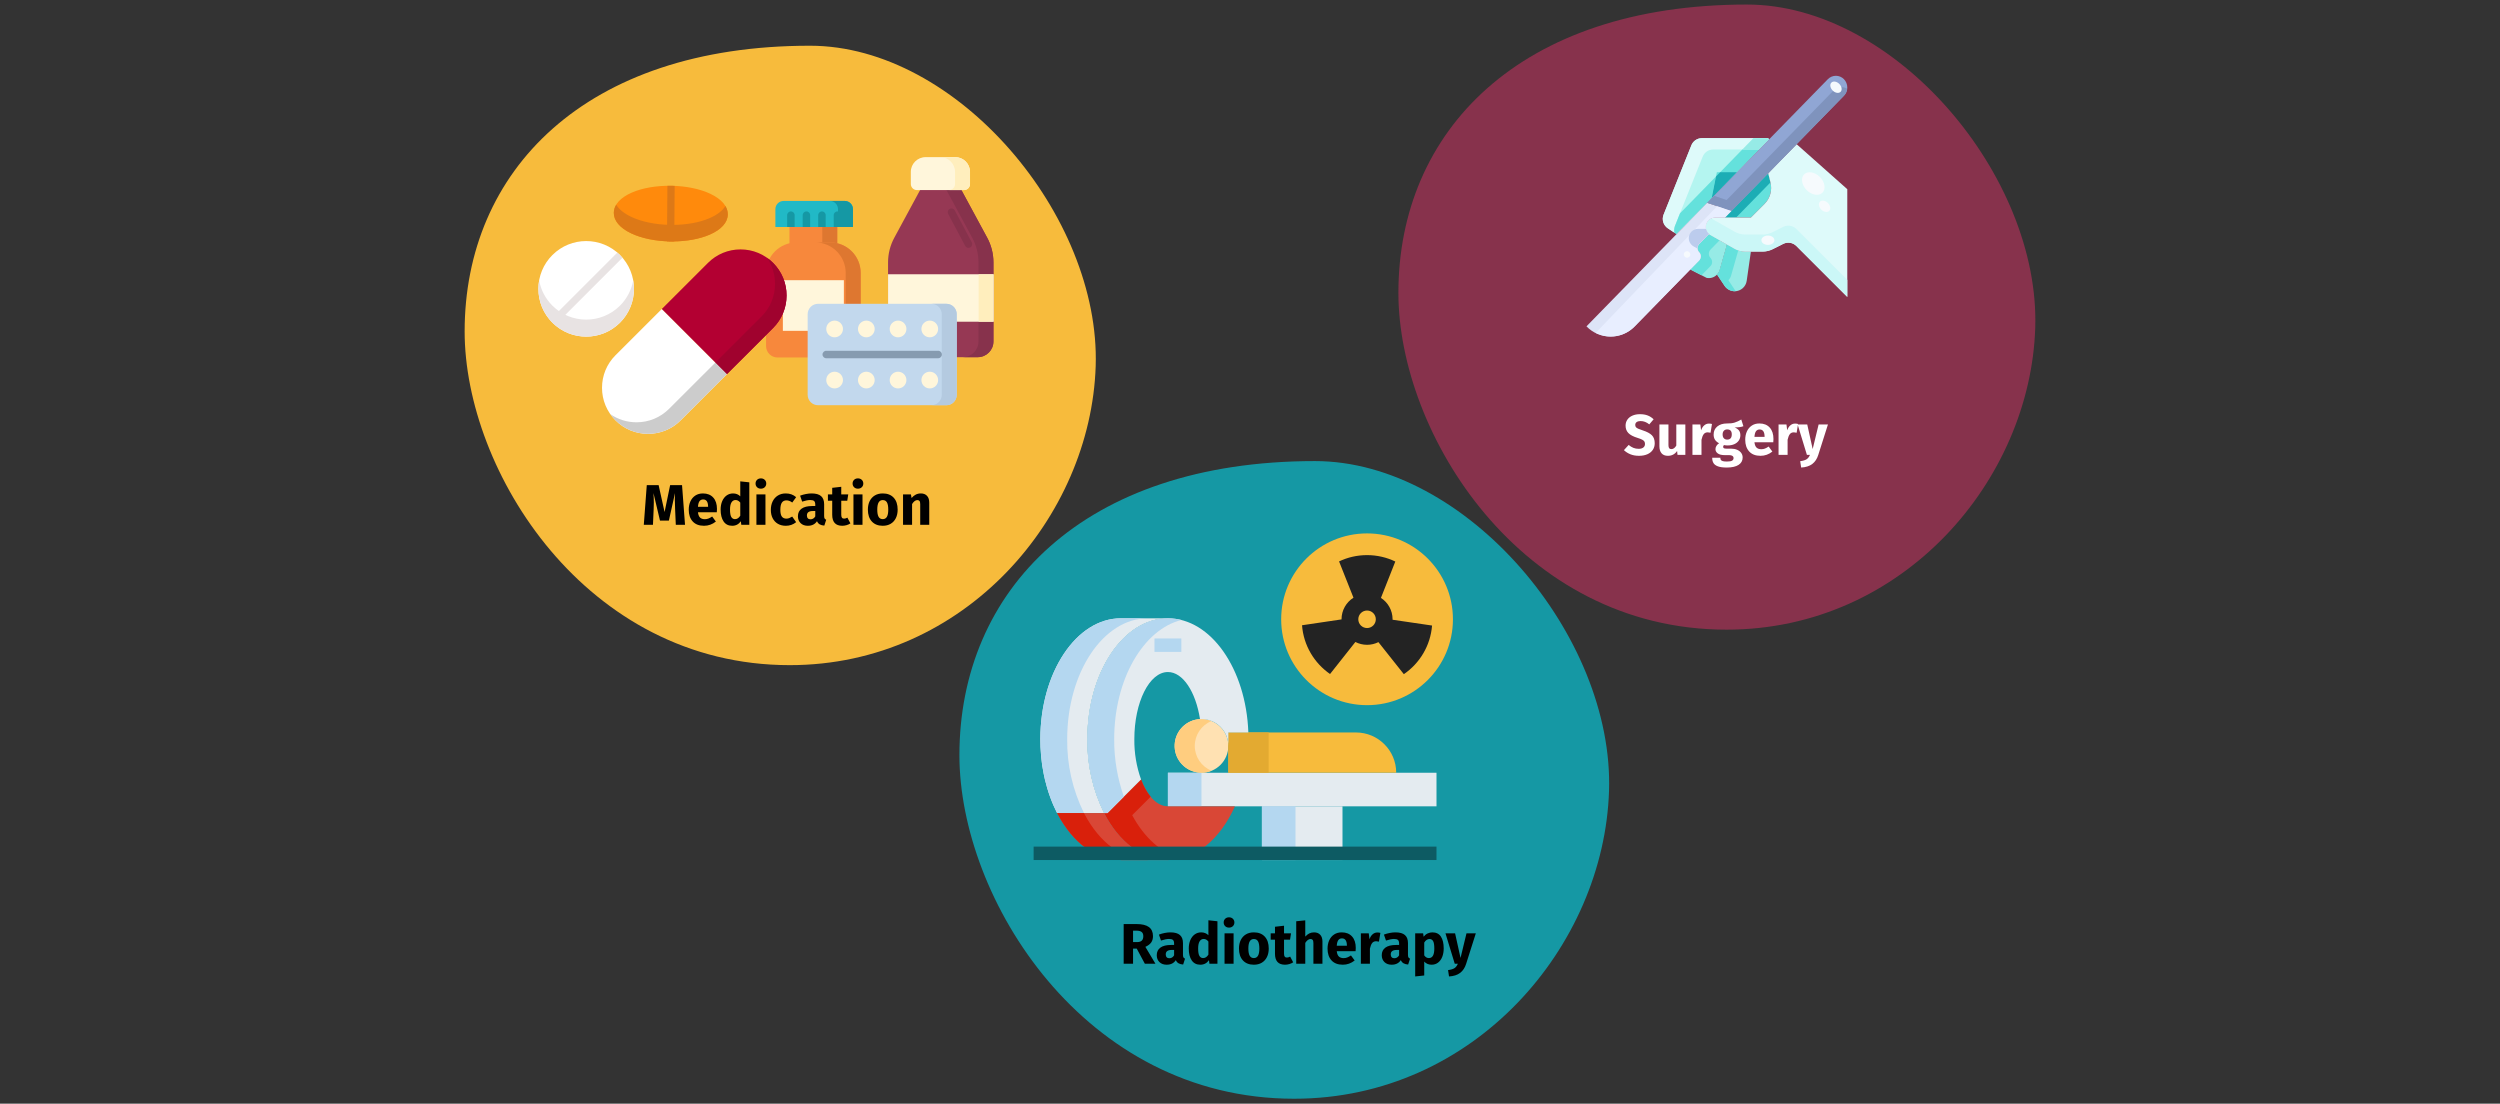 <?xml version="1.0" encoding="UTF-8"?>
<svg xmlns="http://www.w3.org/2000/svg" xmlns:xlink="http://www.w3.org/1999/xlink" width="786px" height="347px" viewBox="0 0 786 347" version="1.1">
  <rect x="0" y="0" width="786" height="347" fill="#333333" stroke="none"/>
  <title>trigeminusneuralgie-behandlung-en</title>
  <g id="Page-1" stroke="none" stroke-width="1" fill="none" fill-rule="evenodd">
    <g id="vorlage" transform="translate(-123, -31796)">
      <g id="trigeminusneuralgie-behandlung-en" transform="translate(123, 31796)">
        <rect id="Rectangle" x="0" y="0" width="786" height="346.964"></rect>
        <g id="Group-95" transform="translate(146.083, 1.429)" fill-rule="nonzero">
          <g id="Group" transform="translate(-0, 12.946)">
            <path d="M102.21,194.746 C157.435,194.746 196.853,148.036 198.4,100.769 C199.946,53.502 154.87,0 108.584,0 C37.609,0 0,39.608 0,89.828 C0,133.51 37.904,194.746 102.21,194.746 Z" id="Oval-Copy-4" fill="#F7BB3C"></path>
            <g id="medicine-1" transform="translate(94.764, 35.027)">
              <g id="Group" transform="translate(38.356, 0)">
                <path d="M28.188,62.896 L4.95,62.896 C2.216,62.896 0,60.679 0,57.946 L0,33.098 C0,30.391 0.675,27.726 1.963,25.345 L11.046,8.557 L22.092,8.557 L31.175,25.345 C32.463,27.726 33.138,30.391 33.138,33.098 L33.138,57.946 C33.138,60.679 30.922,62.896 28.188,62.896 L28.188,62.896 Z" id="Path" fill="#963854"></path>
                <path d="M31.175,25.345 L22.092,8.557 L17.384,8.557 L26.467,25.345 C27.755,27.726 28.43,30.391 28.43,33.098 L28.43,57.946 C28.43,60.679 26.213,62.896 23.48,62.896 L28.188,62.896 C30.922,62.896 33.138,60.68 33.138,57.946 L33.138,33.098 C33.138,30.391 32.463,27.726 31.175,25.345 Z" id="Path" fill="#87324C"></path>
                <polygon id="Path" fill="#FFF6DB" points="0 36.826 33.185 36.826 33.185 51.745 0 51.745"></polygon>
                <polygon id="Path" fill="#FFEEBD" points="28.477 36.826 33.185 36.826 33.185 51.745 28.477 51.745"></polygon>
                <path d="M23.847,10.365 L9.08,10.365 C8.019,10.365 7.159,9.505 7.159,8.443 L7.159,4.645 C7.159,2.08 9.239,0 11.804,0 L21.124,0 C23.689,0 25.769,2.08 25.769,4.645 L25.769,8.443 C25.769,9.504 24.908,10.365 23.847,10.365 L23.847,10.365 Z" id="Path" fill="#FFF6DB"></path>
                <path d="M21.124,0 L16.415,0 C18.981,0 21.06,2.08 21.06,4.645 L21.06,8.443 C21.06,9.504 20.2,10.365 19.139,10.365 L23.847,10.365 C24.909,10.365 25.769,9.504 25.769,8.443 L25.769,4.645 C25.769,2.08 23.689,0 21.124,0 Z" id="Path" fill="#FFEEBD"></path>
              </g>
              <g id="Group" transform="translate(0, 13.776)">
                <polygon id="Path" fill="#F7883C" points="7.362 7.055 22.386 7.055 22.386 14.286 7.362 14.286"></polygon>
                <polygon id="Path" fill="#DE7730" points="17.678 7.055 22.386 7.055 22.386 14.286 17.678 14.286"></polygon>
                <path d="M26.149,49.217 L3.599,49.217 C1.611,49.217 0,47.606 0,45.618 L0,22.622 C0,17.333 4.287,13.045 9.576,13.045 L20.172,13.045 C25.461,13.045 29.748,17.333 29.748,22.622 L29.748,45.618 C29.748,47.606 28.137,49.217 26.149,49.217 Z" id="Path" fill="#F7883C"></path>
                <path d="M20.172,13.045 L15.464,13.045 C20.753,13.045 25.04,17.333 25.04,22.622 L25.04,45.618 C25.04,47.606 23.429,49.217 21.441,49.217 L26.149,49.217 C28.137,49.217 29.748,47.606 29.748,45.618 L29.748,22.622 C29.748,17.333 25.461,13.045 20.172,13.045 Z" id="Path" fill="#DE7730"></path>
                <polygon id="Path" fill="#FFF6DB" points="5.286 24.917 24.462 24.917 24.462 40.838 5.286 40.838"></polygon>
                <g id="Path" transform="translate(2.933, 0)">
                  <path d="M24.394,8.193 L0,8.193 L0,2.579 C0,1.155 1.155,0 2.579,0 L21.815,0 C23.239,0 24.394,1.155 24.394,2.579 L24.394,8.193 L24.394,8.193 Z" fill="#21B9C6"></path>
                  <path d="M21.815,0 L17.107,0 C18.531,0 19.686,1.155 19.686,2.579 L19.686,8.193 L24.394,8.193 L24.394,2.579 C24.394,1.155 23.239,0 21.815,0 L21.815,0 Z" fill="#1598A4"></path>
                  <g id="Group" transform="translate(3.702, 3.292)" fill="#1598A4">
                    <path d="M2.354,4.901 L2.354,1.177 C2.354,0.527 1.827,0 1.177,0 C0.527,0 0,0.527 0,1.177 L0,4.901 L2.354,4.901 Z" id="Path"></path>
                    <path d="M7.233,4.901 L7.233,1.177 C7.233,0.527 6.706,0 6.056,0 C5.406,0 4.879,0.527 4.879,1.177 L4.879,4.901 L7.233,4.901 Z" id="Path"></path>
                    <path d="M12.111,4.901 L12.111,1.177 C12.111,0.527 11.584,0 10.934,0 C10.284,0 9.757,0.527 9.757,1.177 L9.757,4.901 L12.111,4.901 Z" id="Path"></path>
                    <path d="M16.99,4.901 L16.99,1.177 C16.99,0.527 16.463,0 15.813,0 C15.163,0 14.636,0.527 14.636,1.177 L14.636,4.901 L16.99,4.901 Z" id="Path"></path>
                  </g>
                </g>
              </g>
              <g id="Group" transform="translate(13.08, 46.115)">
                <g>
                  <path d="M43.607,31.885 L3.26,31.885 C1.46,31.885 0,30.425 0,28.625 L0,3.26 C0,1.46 1.46,0 3.26,0 L43.607,0 C45.408,0 46.868,1.46 46.868,3.26 L46.868,28.625 C46.868,30.425 45.408,31.885 43.607,31.885 Z" id="Path" fill="#C2D8ED"></path>
                  <path d="M43.607,0 L38.899,0 C40.7,0 42.159,1.46 42.159,3.26 L42.159,28.625 C42.159,30.425 40.7,31.885 38.899,31.885 L43.607,31.885 C45.408,31.885 46.868,30.425 46.868,28.625 L46.868,3.26 C46.868,1.46 45.408,0 43.607,0 Z" id="Path" fill="#B4CAE0"></path>
                  <g id="Oval" transform="translate(5.847, 5.28)" fill="#FFF6DB">
                    <g id="Group" transform="translate(29.918, 0)">
                      <circle id="Oval" cx="2.628" cy="2.628" r="2.628"></circle>
                      <circle id="Oval" cx="2.628" cy="18.698" r="2.628"></circle>
                    </g>
                    <g id="Group" transform="translate(19.946, 0)">
                      <circle id="Oval" cx="2.628" cy="2.628" r="2.628"></circle>
                      <circle id="Oval" cx="2.628" cy="18.698" r="2.628"></circle>
                    </g>
                    <g id="Group" transform="translate(9.973, 0)">
                      <circle id="Oval" cx="2.628" cy="2.628" r="2.628"></circle>
                      <circle id="Oval" cx="2.628" cy="18.698" r="2.628"></circle>
                    </g>
                    <g id="Group">
                      <circle id="Oval" cx="2.628" cy="2.628" r="2.628"></circle>
                      <circle id="Oval" cx="2.628" cy="18.698" r="2.628"></circle>
                    </g>
                  </g>
                </g>
                <path d="M41.02,14.765 L5.847,14.765 C5.197,14.765 4.67,15.292 4.67,15.942 C4.67,16.592 5.197,17.12 5.847,17.12 L41.021,17.12 C41.671,17.12 42.198,16.592 42.198,15.942 C42.198,15.292 41.671,14.765 41.02,14.765 L41.02,14.765 Z" id="Path" fill="#869BB0"></path>
              </g>
              <path d="M64.678,26.8 L59.339,16.748 C59.033,16.174 58.321,15.956 57.747,16.261 C57.173,16.566 56.955,17.279 57.26,17.853 L62.599,27.904 C62.811,28.302 63.218,28.529 63.64,28.529 C63.826,28.529 64.015,28.485 64.191,28.391 C64.765,28.086 64.983,27.374 64.678,26.8 L64.678,26.8 Z" id="Path" fill="#87324C"></path>
            </g>
            <g id="medicine" transform="translate(23.188, 44.027)">
              <path d="M25.658,21.782 C19.797,15.922 10.262,15.922 4.402,21.782 C1.563,24.621 0,28.395 0,32.409 C0,36.424 1.563,40.199 4.402,43.037 C7.332,45.968 11.181,47.433 15.03,47.433 C18.879,47.433 22.727,45.968 25.658,43.037 C31.518,37.177 31.518,27.642 25.658,21.782 Z" id="Path" fill="#FFFFFF"></path>
              <path d="M25.658,37.691 C22.727,40.621 18.879,42.086 15.03,42.086 C11.181,42.086 7.332,40.621 4.402,37.691 C2.204,35.493 0.771,32.733 0.236,29.736 C0.08,30.61 0,31.503 0,32.409 C0,36.424 1.563,40.199 4.402,43.037 C7.332,45.968 11.181,47.433 15.03,47.433 C18.879,47.433 22.727,45.968 25.658,43.037 C29.269,39.426 30.651,34.419 29.811,29.736 C29.289,32.652 27.906,35.442 25.658,37.691 L25.658,37.691 Z" id="Path" fill="#E8E3E3"></path>
              <path d="M54.068,2.531 C50.778,0.976 46.41,0.079 41.769,0.005 C37.129,-0.068 32.733,0.688 29.395,2.137 C25.767,3.713 23.747,5.961 23.707,8.467 C23.667,10.973 25.614,13.284 29.19,14.975 C32.48,16.53 36.848,17.427 41.489,17.5 C41.697,17.504 41.904,17.506 42.111,17.506 C46.522,17.506 50.674,16.753 53.863,15.368 C57.491,13.793 59.511,11.545 59.551,9.039 C59.591,6.533 57.644,4.222 54.068,2.531 L54.068,2.531 Z" id="Path" fill="#FF8A0C"></path>
              <path d="M53.863,10.169 C50.674,11.553 46.522,12.306 42.111,12.306 C41.904,12.306 41.697,12.304 41.489,12.301 C36.848,12.227 32.48,11.33 29.19,9.775 C26.938,8.71 25.332,7.399 24.462,5.948 C23.978,6.744 23.721,7.589 23.707,8.467 C23.667,10.973 25.614,13.284 29.19,14.975 C32.48,16.53 36.848,17.427 41.489,17.501 C41.697,17.504 41.904,17.506 42.111,17.506 C46.522,17.506 50.674,16.753 53.863,15.369 C57.491,13.793 59.511,11.545 59.551,9.039 C59.566,8.112 59.308,7.211 58.797,6.358 C57.899,7.836 56.221,9.145 53.863,10.169 Z" id="Path" fill="#DD7917"></path>
              <path d="M59.249,59.249 L73.784,44.733 C76.521,42.001 78.029,38.366 78.031,34.498 C78.034,30.631 76.53,26.994 73.797,24.258 C71.065,21.521 67.43,20.013 63.562,20.01 C63.559,20.01 63.556,20.01 63.552,20.01 C59.689,20.01 56.056,21.514 53.322,24.244 L38.787,38.76 C38.782,38.765 38.778,38.77 38.774,38.774 L59.249,59.249 Z" id="Path" fill="#B30032"></path>
              <path d="M38.774,38.774 C38.778,38.769 38.782,38.765 38.787,38.76 L24.251,53.276 C21.515,56.01 20.006,59.644 20.004,63.511 C20.001,67.379 21.505,71.016 24.238,73.752 C26.97,76.489 30.605,77.997 34.473,78 L34.482,78 C38.346,78 41.979,76.496 44.714,73.766 L59.249,59.25 C59.249,59.249 59.249,59.249 59.249,59.249 L38.774,38.774 Z" id="Path" fill="#FFFFFF"></path>
              <path d="M78.031,34.498 C78.034,30.631 76.53,26.994 73.797,24.258 C73.18,23.64 72.516,23.085 71.815,22.595 C73.497,25.005 74.402,27.866 74.4,30.867 C74.397,34.734 72.889,38.369 70.152,41.102 L55.618,55.617 L59.249,59.249 L73.784,44.733 C76.521,42.001 78.029,38.366 78.031,34.498 Z" id="Path" fill="#A0022E"></path>
              <path d="M59.249,59.249 L55.617,55.617 L55.617,55.618 L41.082,70.134 C38.347,72.865 34.714,74.368 30.851,74.368 C30.847,74.368 30.844,74.368 30.841,74.368 C27.847,74.366 24.993,73.461 22.588,71.783 C23.075,72.479 23.625,73.139 24.237,73.752 C26.97,76.489 30.605,77.998 34.473,78 L34.482,78 C38.346,78 41.979,76.497 44.713,73.766 L59.249,59.25 C59.249,59.249 59.249,59.249 59.249,59.249 L59.249,59.249 Z" id="Path" fill="#CCCCCC"></path>
              <path d="M25.658,21.782 C25.386,21.509 25.103,21.254 24.815,21.008 L3.624,42.199 C3.871,42.487 4.131,42.766 4.402,43.037 C4.675,43.31 4.957,43.565 5.244,43.812 L26.432,22.624 C26.185,22.337 25.93,22.054 25.658,21.782 L25.658,21.782 Z" id="Path" fill="#E8E3E3"></path>
              <path d="M40.56,0.007 L40.424,17.468 C40.777,17.483 41.132,17.495 41.489,17.501 C41.697,17.504 41.904,17.506 42.11,17.506 C42.311,17.506 42.51,17.502 42.71,17.499 L42.846,0.039 C42.489,0.023 42.13,0.011 41.769,0.005 C41.364,-0.001 40.961,0.001 40.56,0.007 Z" id="Path" fill="#DD7917"></path>
            </g>
            <g id="Medication" transform="translate(56.327, 136.027)" fill="#000000">
              <path d="M12.96,14.598 L10.062,14.598 L9.846,9.72 C9.786,8.556 9.756,7.518 9.756,6.606 C9.756,5.91 9.774,5.25 9.81,4.626 L7.884,13.284 L5.094,13.284 L3.042,4.626 C3.114,5.67 3.15,6.654 3.15,7.578 C3.15,8.274 3.132,9 3.096,9.756 L2.88,14.598 L5.68434189e-14,14.598 L0.936,2.124 L4.662,2.124 L6.534,10.584 L8.28,2.124 L12.024,2.124 L12.96,14.598 Z" id="Path"></path>
              <path d="M23.004,9.63 C23.004,10.026 22.986,10.368 22.95,10.656 L17.028,10.656 C17.124,11.46 17.352,12.024 17.712,12.348 C18.072,12.672 18.57,12.834 19.206,12.834 C19.59,12.834 19.962,12.765 20.322,12.627 C20.682,12.489 21.072,12.276 21.492,11.988 L22.662,13.572 C21.546,14.46 20.304,14.904 18.936,14.904 C17.388,14.904 16.2,14.448 15.372,13.536 C14.544,12.624 14.13,11.4 14.13,9.864 C14.13,8.892 14.304,8.019 14.652,7.245 C15,6.471 15.51,5.859 16.182,5.409 C16.854,4.959 17.658,4.734 18.594,4.734 C19.974,4.734 21.054,5.166 21.834,6.03 C22.614,6.894 23.004,8.094 23.004,9.63 Z M20.214,8.82 C20.19,7.356 19.674,6.624 18.666,6.624 C18.174,6.624 17.793,6.804 17.523,7.164 C17.253,7.524 17.088,8.118 17.028,8.946 L20.214,8.946 L20.214,8.82 Z" id="Shape"></path>
              <path d="M33.174,1.242 L33.174,14.598 L30.654,14.598 L30.51,13.482 C29.838,14.43 28.932,14.904 27.792,14.904 C26.604,14.904 25.701,14.448 25.083,13.536 C24.465,12.624 24.156,11.376 24.156,9.792 C24.156,8.82 24.318,7.95 24.642,7.182 C24.966,6.414 25.425,5.814 26.019,5.382 C26.613,4.95 27.294,4.734 28.062,4.734 C28.974,4.734 29.73,5.034 30.33,5.634 L30.33,0.936 L33.174,1.242 Z M28.674,12.816 C29.334,12.816 29.886,12.456 30.33,11.736 L30.33,7.614 C30.102,7.338 29.871,7.134 29.637,7.002 C29.403,6.87 29.136,6.804 28.836,6.804 C28.308,6.804 27.888,7.05 27.576,7.542 C27.264,8.034 27.108,8.79 27.108,9.81 C27.108,10.926 27.243,11.706 27.513,12.15 C27.783,12.594 28.17,12.816 28.674,12.816 Z" id="Shape"></path>
              <path d="M38.25,5.04 L38.25,14.598 L35.406,14.598 L35.406,5.04 L38.25,5.04 Z M36.81,0 C37.302,0 37.707,0.153 38.025,0.459 C38.343,0.765 38.502,1.152 38.502,1.62 C38.502,2.088 38.343,2.475 38.025,2.781 C37.707,3.087 37.302,3.24 36.81,3.24 C36.318,3.24 35.916,3.087 35.604,2.781 C35.292,2.475 35.136,2.088 35.136,1.62 C35.136,1.152 35.292,0.765 35.604,0.459 C35.916,0.153 36.318,0 36.81,0 Z" id="Shape"></path>
              <path d="M44.622,4.734 C45.282,4.734 45.876,4.83 46.404,5.022 C46.932,5.214 47.43,5.508 47.898,5.904 L46.674,7.596 C46.074,7.14 45.468,6.912 44.856,6.912 C44.22,6.912 43.74,7.146 43.416,7.614 C43.092,8.082 42.93,8.838 42.93,9.882 C42.93,10.89 43.092,11.604 43.416,12.024 C43.74,12.444 44.208,12.654 44.82,12.654 C45.144,12.654 45.438,12.603 45.702,12.501 C45.966,12.399 46.284,12.234 46.656,12.006 L47.898,13.77 C46.95,14.526 45.876,14.904 44.676,14.904 C43.704,14.904 42.864,14.697 42.156,14.283 C41.448,13.869 40.902,13.287 40.518,12.537 C40.134,11.787 39.942,10.908 39.942,9.9 C39.942,8.892 40.134,7.998 40.518,7.218 C40.902,6.438 41.448,5.829 42.156,5.391 C42.864,4.953 43.686,4.734 44.622,4.734 Z" id="Path"></path>
              <path d="M56.7,11.826 C56.7,12.186 56.751,12.45 56.853,12.618 C56.955,12.786 57.12,12.912 57.348,12.996 L56.754,14.85 C56.166,14.802 55.686,14.673 55.314,14.463 C54.942,14.253 54.654,13.92 54.45,13.464 C53.826,14.424 52.866,14.904 51.57,14.904 C50.622,14.904 49.866,14.628 49.302,14.076 C48.738,13.524 48.456,12.804 48.456,11.916 C48.456,10.872 48.84,10.074 49.608,9.522 C50.376,8.97 51.486,8.694 52.938,8.694 L53.91,8.694 L53.91,8.28 C53.91,7.716 53.79,7.329 53.55,7.119 C53.31,6.909 52.89,6.804 52.29,6.804 C51.978,6.804 51.6,6.849 51.156,6.939 C50.712,7.029 50.256,7.152 49.788,7.308 L49.14,5.436 C49.74,5.208 50.355,5.034 50.985,4.914 C51.615,4.794 52.2,4.734 52.74,4.734 C54.108,4.734 55.11,5.016 55.746,5.58 C56.382,6.144 56.7,6.99 56.7,8.118 L56.7,11.826 Z M52.398,12.87 C53.046,12.87 53.55,12.564 53.91,11.952 L53.91,10.26 L53.208,10.26 C52.56,10.26 52.077,10.374 51.759,10.602 C51.441,10.83 51.282,11.184 51.282,11.664 C51.282,12.048 51.381,12.345 51.579,12.555 C51.777,12.765 52.05,12.87 52.398,12.87 Z" id="Shape"></path>
              <path d="M64.962,14.148 C64.614,14.388 64.209,14.574 63.747,14.706 C63.285,14.838 62.826,14.904 62.37,14.904 C60.282,14.892 59.238,13.74 59.238,11.448 L59.238,7.02 L57.888,7.02 L57.888,5.04 L59.238,5.04 L59.238,2.97 L62.082,2.646 L62.082,5.04 L64.278,5.04 L63.972,7.02 L62.082,7.02 L62.082,11.412 C62.082,11.856 62.154,12.174 62.298,12.366 C62.442,12.558 62.67,12.654 62.982,12.654 C63.306,12.654 63.648,12.552 64.008,12.348 L64.962,14.148 Z" id="Path"></path>
              <path d="M68.76,5.04 L68.76,14.598 L65.916,14.598 L65.916,5.04 L68.76,5.04 Z M67.32,0 C67.812,0 68.217,0.153 68.535,0.459 C68.853,0.765 69.012,1.152 69.012,1.62 C69.012,2.088 68.853,2.475 68.535,2.781 C68.217,3.087 67.812,3.24 67.32,3.24 C66.828,3.24 66.426,3.087 66.114,2.781 C65.802,2.475 65.646,2.088 65.646,1.62 C65.646,1.152 65.802,0.765 66.114,0.459 C66.426,0.153 66.828,0 67.32,0 Z" id="Shape"></path>
              <path d="M75.132,4.734 C76.596,4.734 77.742,5.181 78.57,6.075 C79.398,6.969 79.812,8.22 79.812,9.828 C79.812,10.848 79.623,11.739 79.245,12.501 C78.867,13.263 78.327,13.854 77.625,14.274 C76.923,14.694 76.092,14.904 75.132,14.904 C73.68,14.904 72.537,14.457 71.703,13.563 C70.869,12.669 70.452,11.418 70.452,9.81 C70.452,8.79 70.641,7.899 71.019,7.137 C71.397,6.375 71.937,5.784 72.639,5.364 C73.341,4.944 74.172,4.734 75.132,4.734 Z M75.132,6.822 C74.556,6.822 74.124,7.065 73.836,7.551 C73.548,8.037 73.404,8.79 73.404,9.81 C73.404,10.854 73.545,11.616 73.827,12.096 C74.109,12.576 74.544,12.816 75.132,12.816 C75.708,12.816 76.14,12.573 76.428,12.087 C76.716,11.601 76.86,10.848 76.86,9.828 C76.86,8.784 76.719,8.022 76.437,7.542 C76.155,7.062 75.72,6.822 75.132,6.822 Z" id="Shape"></path>
              <path d="M87.102,4.734 C87.93,4.734 88.578,4.986 89.046,5.49 C89.514,5.994 89.748,6.702 89.748,7.614 L89.748,14.598 L86.904,14.598 L86.904,8.1 C86.904,7.62 86.829,7.287 86.679,7.101 C86.529,6.915 86.304,6.822 86.004,6.822 C85.428,6.822 84.876,7.236 84.348,8.064 L84.348,14.598 L81.504,14.598 L81.504,5.04 L83.988,5.04 L84.186,6.174 C84.594,5.694 85.035,5.334 85.509,5.094 C85.983,4.854 86.514,4.734 87.102,4.734 Z" id="Path"></path>
            </g>
          </g>
          <g id="Group" transform="translate(293.574, 0)">
            <path d="M103.149,196.535 C158.881,196.535 198.661,149.395 200.221,101.695 C201.782,53.995 156.292,0 109.581,0 C37.955,0 0,39.972 0,90.653 C0,134.736 38.252,196.535 103.149,196.535 Z" id="Oval-Copy-4-2" fill="#87324C"></path>
            <g id="medical-instrument" transform="translate(59.13, 22.399)">
              <path d="M57.846,33.514 C58.456,35.944 57.745,38.515 55.974,40.288 L51.696,44.566 L43.532,44.566 L45.528,42.516 L57.133,30.644 L57.846,33.514 Z" id="Path" fill="#64E1DC"></path>
              <polygon id="Path" fill="#1CADB5" points="57.848 33.519 57.846 33.514 57.133 30.644 45.528 42.516 43.532 44.566 47.051 44.566 47.311 44.299"></polygon>
              <path d="M38.968,50.042 L44.191,53.019 L41.91,61.023 C41.754,61.576 41.46,62.079 41.054,62.485 C40.22,63.385 38.976,63.784 37.774,63.537 L32.64,60.898 L35.421,58.064 C36.116,57.343 36.116,56.201 35.421,55.479 C34.732,54.748 34.732,53.607 35.421,52.877 L38.309,49.914 L38.63,49.807 C38.735,49.895 38.848,49.974 38.968,50.042 Z" id="Path" fill="#96EBE6"></path>
              <path d="M38.63,49.807 L38.309,49.914 L35.421,52.873 C34.732,53.604 34.732,54.745 35.421,55.476 C36.116,56.197 36.116,57.339 35.421,58.06 L32.64,60.895 L36.173,62.711 L36.205,62.677 L38.986,59.843 C39.681,59.122 39.681,57.98 38.986,57.258 C38.297,56.528 38.297,55.386 38.986,54.656 L41.874,51.696 L38.966,50.039 C38.847,49.972 38.735,49.894 38.63,49.807 L38.63,49.807 Z" id="Path" fill="#64E1DC"></path>
              <path d="M51.696,55.262 L50.377,64.46 C50.114,66.344 48.5,67.745 46.598,67.74 C45.325,67.734 44.138,67.1 43.425,66.047 L41.054,62.481 C41.46,62.075 41.754,61.572 41.91,61.02 L44.191,53.016 L46.491,54.317 C47.564,54.937 48.781,55.263 50.02,55.262 L51.696,55.262 Z" id="Path" fill="#96EBE6"></path>
              <path d="M45.475,62.802 L47.737,54.868 C47.303,54.727 46.885,54.542 46.489,54.317 L44.19,53.016 L41.908,61.02 C41.752,61.572 41.458,62.075 41.052,62.481 L43.423,66.047 C44.136,67.1 45.324,67.734 46.596,67.74 C46.703,67.74 46.805,67.72 46.91,67.712 L44.619,64.264 C45.025,63.858 45.319,63.355 45.475,62.802 L45.475,62.802 Z" id="Path" fill="#64E1DC"></path>
              <path d="M51.696,44.566 L55.974,40.288 C57.745,38.515 58.456,35.944 57.846,33.514 L57.133,30.644 L66.064,21.499 L82.001,35.653 L82.001,69.523 L65.993,53.515 C64.907,52.43 63.251,52.158 61.875,52.837 L58.541,54.513 C57.558,55.009 56.47,55.266 55.368,55.262 L50.02,55.262 C48.781,55.263 47.564,54.937 46.491,54.317 L44.191,53.016 L38.968,50.039 C38.849,49.972 38.735,49.894 38.63,49.807 C37.97,49.288 37.563,48.511 37.512,47.673 C37.461,46.835 37.77,46.015 38.362,45.42 C38.909,44.87 39.654,44.562 40.43,44.566 L51.696,44.566 Z" id="Path" fill="#DEFAFA"></path>
              <path d="M61.875,47.489 L58.541,49.165 C57.558,49.662 56.47,49.918 55.368,49.914 L50.02,49.914 C48.781,49.916 47.564,49.59 46.491,48.969 L44.191,47.668 L39.218,44.833 C38.282,45.254 37.635,46.134 37.514,47.153 C37.393,48.172 37.816,49.179 38.628,49.807 C38.733,49.894 38.847,49.972 38.966,50.039 L44.19,53.016 L46.489,54.317 C47.562,54.937 48.779,55.263 50.019,55.262 L55.367,55.262 C56.469,55.266 57.556,55.009 58.54,54.513 L61.873,52.837 C63.249,52.158 64.905,52.43 65.991,53.515 L82.001,69.523 L82.001,64.175 L65.993,48.167 C64.907,47.082 63.251,46.81 61.875,47.489 L61.875,47.489 Z" id="Path" fill="#CBF7F7"></path>
              <path d="M39.36,38.489 L37.952,39.933 L29.092,48.989 L28.326,49.775 L25.581,47.953 C24.174,47.018 23.615,45.225 24.244,43.657 L32.979,21.855 C33.517,20.504 34.822,19.615 36.276,19.609 L57.044,19.609 L57.418,19.983 L39.36,38.489 Z" id="Path" fill="#B4F5F0"></path>
              <path d="M27.809,47.224 L36.544,25.421 C37.082,24.069 38.387,23.18 39.842,23.174 L54.304,23.174 L57.418,19.983 L57.044,19.609 L36.276,19.609 C34.822,19.615 33.517,20.504 32.979,21.855 L24.244,43.659 C23.615,45.226 24.174,47.02 25.581,47.955 L27.652,49.327 C27.491,48.626 27.546,47.893 27.809,47.224 L27.809,47.224 Z" id="Path" fill="#DEFAFA"></path>
              <polygon id="Path" fill="#64E1DC" points="47.347 30.307 39.36 38.489 41 30.307"></polygon>
              <polygon id="Path" fill="#64E1DC" points="48.999 23.173 42.04 30.305 47.345 30.305 57.418 19.983 57.418 19.982 54.304 23.173"></polygon>
              <path d="M28.326,49.773 L29.092,48.989 L37.952,39.931 L39.36,38.487 L40.731,31.645 L35.795,36.705 L34.387,38.148 L29.396,43.243 L27.809,47.222 C27.546,47.891 27.491,48.625 27.652,49.326 L25.581,47.953 C25.424,47.847 25.276,47.727 25.139,47.596 C25.277,47.726 25.425,47.845 25.581,47.953 L28.326,49.773 Z" id="Path" fill="#64E1DC"></path>
              <polygon id="Path" fill="#96EBE6" points="52.479 19.609 48.999 23.173 54.304 23.173 57.418 19.982 57.044 19.609"></polygon>
              <polygon id="Path" fill="#1CADB5" points="40.731 31.645 39.36 38.487 47.345 30.305 42.04 30.305"></polygon>
              <path d="M66.064,21.501 L57.133,30.645 L45.528,42.518 L37.952,39.931 L39.36,38.487 L57.418,19.983 L75.886,1.07 C76.551,0.386 77.464,0 78.418,0 C79.371,0 80.284,0.386 80.949,1.07 C82.351,2.515 82.351,4.812 80.949,6.257 L66.064,21.501 Z" id="Path" fill="#90A6D4"></path>
              <path d="M37.952,39.931 L45.528,42.516 L43.532,44.566 L40.43,44.566 C39.654,44.563 38.909,44.871 38.362,45.422 C37.77,46.017 37.461,46.837 37.512,47.675 C37.563,48.513 37.97,49.289 38.63,49.809 L38.309,49.916 L35.421,52.875 C34.732,53.605 34.732,54.747 35.421,55.477 C36.116,56.199 36.116,57.341 35.421,58.062 L32.64,60.897 L15.17,78.776 C13.184,80.836 10.446,82 7.585,82 C4.724,82 1.986,80.836 0,78.776 L15.17,63.25 L28.326,49.773 L29.092,48.987 L37.952,39.931 Z" id="Path" fill="#DDE4F7"></path>
              <path d="M77.669,4.635 L59.201,23.547 L44.07,39.056 L40.109,37.73 L39.369,38.487 L37.961,39.931 L41.908,41.277 L45.537,42.525 L47.732,40.279 L57.142,30.653 L66.073,21.506 L80.958,6.264 C81.534,5.665 81.892,4.889 81.972,4.061 C80.577,3.24 78.801,3.477 77.669,4.635 L77.669,4.635 Z" id="Path" fill="#7F93BD"></path>
              <path d="M41.077,41.001 L2.895,80.841 C6.997,82.915 11.972,82.079 15.17,78.776 L32.64,60.895 L35.421,58.06 C36.116,57.339 36.116,56.197 35.421,55.476 C34.732,54.745 34.732,53.604 35.421,52.873 L38.309,49.914 L38.63,49.807 C37.969,49.288 37.562,48.512 37.511,47.674 C37.46,46.836 37.77,46.017 38.362,45.422 C38.909,44.871 39.654,44.563 40.43,44.566 L43.532,44.566 L45.528,42.516 L41.077,41.001 Z" id="Path" fill="#E8EEFF"></path>
              <path d="M35.421,52.873 L38.309,49.914 L38.63,49.807 C38.096,49.388 37.728,48.795 37.588,48.131 L35.082,48.131 C34.306,48.128 33.561,48.436 33.014,48.987 C32.422,49.582 32.112,50.402 32.164,51.239 C32.215,52.077 32.622,52.853 33.282,53.372 C33.387,53.459 33.501,53.537 33.62,53.604 L34.938,54.354 C34.938,54.294 34.904,54.237 34.904,54.176 C34.902,53.691 35.087,53.224 35.421,52.873 L35.421,52.873 Z" id="Path" fill="#BCCCED"></path>
              <g id="Group" transform="translate(30.188, 1.107)" fill="#F6FAFD">
                <ellipse id="Oval" transform="translate(48.257, 2.487) rotate(-45) translate(-48.257, -2.487) " cx="48.257" cy="2.487" rx="1.47" ry="2.046"></ellipse>
                <ellipse id="Oval" transform="translate(44.677, 39.925) rotate(-45) translate(-44.677, -39.925) " cx="44.677" cy="39.925" rx="1.47" ry="2.046"></ellipse>
                <ellipse id="Oval" cx="26.856" cy="50.589" rx="2.046" ry="1.471"></ellipse>
                <ellipse id="Oval" transform="translate(41.121, 32.769) rotate(-45) translate(-41.121, -32.769) " cx="41.121" cy="32.769" rx="2.927" ry="4.074"></ellipse>
                <ellipse id="Oval" transform="translate(1.431, 55.065) rotate(-45) translate(-1.431, -55.065) " cx="1.431" cy="55.065" rx="1" ry="1.023"></ellipse>
              </g>
            </g>
            <g id="Surgery" transform="translate(70.902, 128.791)" fill="#FFFFFF">
              <path d="M5.022,0 C5.958,0 6.771,0.132 7.461,0.396 C8.151,0.66 8.778,1.062 9.342,1.602 L7.974,3.204 C7.122,2.508 6.21,2.16 5.238,2.16 C4.722,2.16 4.314,2.265 4.014,2.475 C3.714,2.685 3.564,2.988 3.564,3.384 C3.564,3.66 3.63,3.885 3.762,4.059 C3.894,4.233 4.128,4.398 4.464,4.554 C4.8,4.71 5.304,4.896 5.976,5.112 C7.248,5.52 8.184,6.021 8.784,6.615 C9.384,7.209 9.684,8.052 9.684,9.144 C9.684,9.924 9.486,10.611 9.09,11.205 C8.694,11.799 8.124,12.261 7.38,12.591 C6.636,12.921 5.754,13.086 4.734,13.086 C3.714,13.086 2.811,12.924 2.025,12.6 C1.239,12.276 0.564,11.844 0,11.304 L1.494,9.666 C1.974,10.074 2.469,10.38 2.979,10.584 C3.489,10.788 4.044,10.89 4.644,10.89 C5.256,10.89 5.739,10.755 6.093,10.485 C6.447,10.215 6.624,9.84 6.624,9.36 C6.624,9.048 6.558,8.787 6.426,8.577 C6.294,8.367 6.066,8.178 5.742,8.01 C5.418,7.842 4.95,7.662 4.338,7.47 C2.958,7.05 1.977,6.534 1.395,5.922 C0.813,5.31 0.522,4.536 0.522,3.6 C0.522,2.88 0.714,2.247 1.098,1.701 C1.482,1.155 2.016,0.735 2.7,0.441 C3.384,0.147 4.158,0 5.022,0 Z" id="Path"></path>
              <path d="M19.314,12.78 L16.848,12.78 L16.722,11.574 C16.026,12.582 15.06,13.086 13.824,13.086 C12.948,13.086 12.285,12.822 11.835,12.294 C11.385,11.766 11.16,11.028 11.16,10.08 L11.16,3.222 L14.004,3.222 L14.004,9.72 C14.004,10.188 14.079,10.515 14.229,10.701 C14.379,10.887 14.61,10.98 14.922,10.98 C15.522,10.98 16.038,10.608 16.47,9.864 L16.47,3.222 L19.314,3.222 L19.314,12.78 Z" id="Path"></path>
              <path d="M26.73,2.952 C27.078,2.952 27.396,2.994 27.684,3.078 L27.234,5.832 C26.874,5.748 26.586,5.706 26.37,5.706 C25.806,5.706 25.377,5.901 25.083,6.291 C24.789,6.681 24.558,7.266 24.39,8.046 L24.39,12.78 L21.546,12.78 L21.546,3.222 L24.03,3.222 L24.264,5.076 C24.48,4.416 24.807,3.897 25.245,3.519 C25.683,3.141 26.178,2.952 26.73,2.952 Z" id="Path"></path>
              <path d="M37.566,3.78 C36.942,4.032 36.024,4.158 34.812,4.158 C35.436,4.422 35.892,4.746 36.18,5.13 C36.468,5.514 36.612,6.012 36.612,6.624 C36.612,7.236 36.45,7.785 36.126,8.271 C35.802,8.757 35.337,9.138 34.731,9.414 C34.125,9.69 33.414,9.828 32.598,9.828 C32.214,9.828 31.848,9.792 31.5,9.72 C31.404,9.768 31.329,9.843 31.275,9.945 C31.221,10.047 31.194,10.152 31.194,10.26 C31.194,10.44 31.263,10.581 31.401,10.683 C31.539,10.785 31.818,10.836 32.238,10.836 L33.678,10.836 C34.41,10.836 35.052,10.956 35.604,11.196 C36.156,11.436 36.582,11.766 36.882,12.186 C37.182,12.606 37.332,13.08 37.332,13.608 C37.332,14.604 36.903,15.381 36.045,15.939 C35.187,16.497 33.948,16.776 32.328,16.776 C31.164,16.776 30.246,16.653 29.574,16.407 C28.902,16.161 28.431,15.816 28.161,15.372 C27.891,14.928 27.756,14.37 27.756,13.698 L30.312,13.698 C30.312,13.986 30.369,14.214 30.483,14.382 C30.597,14.55 30.804,14.676 31.104,14.76 C31.404,14.844 31.836,14.886 32.4,14.886 C33.18,14.886 33.72,14.793 34.02,14.607 C34.32,14.421 34.47,14.154 34.47,13.806 C34.47,13.518 34.356,13.29 34.128,13.122 C33.9,12.954 33.558,12.87 33.102,12.87 L31.716,12.87 C30.732,12.87 29.997,12.693 29.511,12.339 C29.025,11.985 28.782,11.532 28.782,10.98 C28.782,10.632 28.884,10.293 29.088,9.963 C29.292,9.633 29.568,9.36 29.916,9.144 C29.316,8.82 28.881,8.439 28.611,8.001 C28.341,7.563 28.206,7.032 28.206,6.408 C28.206,5.34 28.59,4.491 29.358,3.861 C30.126,3.231 31.14,2.916 32.4,2.916 C33.36,2.94 34.173,2.844 34.839,2.628 C35.505,2.412 36.192,2.094 36.9,1.674 L37.566,3.78 Z M32.472,4.788 C32.028,4.788 31.677,4.929 31.419,5.211 C31.161,5.493 31.032,5.88 31.032,6.372 C31.032,6.888 31.161,7.287 31.419,7.569 C31.677,7.851 32.028,7.992 32.472,7.992 C32.94,7.992 33.297,7.854 33.543,7.578 C33.789,7.302 33.912,6.888 33.912,6.336 C33.912,5.304 33.432,4.788 32.472,4.788 Z" id="Shape"></path>
              <path d="M47.016,7.812 C47.016,8.208 46.998,8.55 46.962,8.838 L41.04,8.838 C41.136,9.642 41.364,10.206 41.724,10.53 C42.084,10.854 42.582,11.016 43.218,11.016 C43.602,11.016 43.974,10.947 44.334,10.809 C44.694,10.671 45.084,10.458 45.504,10.17 L46.674,11.754 C45.558,12.642 44.316,13.086 42.948,13.086 C41.4,13.086 40.212,12.63 39.384,11.718 C38.556,10.806 38.142,9.582 38.142,8.046 C38.142,7.074 38.316,6.201 38.664,5.427 C39.012,4.653 39.522,4.041 40.194,3.591 C40.866,3.141 41.67,2.916 42.606,2.916 C43.986,2.916 45.066,3.348 45.846,4.212 C46.626,5.076 47.016,6.276 47.016,7.812 Z M44.226,7.002 C44.202,5.538 43.686,4.806 42.678,4.806 C42.186,4.806 41.805,4.986 41.535,5.346 C41.265,5.706 41.1,6.3 41.04,7.128 L44.226,7.128 L44.226,7.002 Z" id="Shape"></path>
              <path d="M53.802,2.952 C54.15,2.952 54.468,2.994 54.756,3.078 L54.306,5.832 C53.946,5.748 53.658,5.706 53.442,5.706 C52.878,5.706 52.449,5.901 52.155,6.291 C51.861,6.681 51.63,7.266 51.462,8.046 L51.462,12.78 L48.618,12.78 L48.618,3.222 L51.102,3.222 L51.336,5.076 C51.552,4.416 51.879,3.897 52.317,3.519 C52.755,3.141 53.25,2.952 53.802,2.952 Z" id="Path"></path>
              <path d="M61.11,12.798 C60.726,14.034 60.099,14.985 59.229,15.651 C58.359,16.317 57.192,16.692 55.728,16.776 L55.422,14.778 C56.334,14.658 57.009,14.454 57.447,14.166 C57.885,13.878 58.236,13.416 58.5,12.78 L57.528,12.78 L54.612,3.222 L57.636,3.222 L59.346,10.962 L61.218,3.222 L64.152,3.222 L61.11,12.798 Z" id="Path"></path>
            </g>
          </g>
          <g id="Group" transform="translate(155.557, 143.535)">
            <path d="M105.218,200.478 C162.068,200.478 202.646,152.392 204.238,103.734 C205.831,55.077 159.427,0 111.779,0 C38.716,0 0,40.774 0,92.471 C0,137.439 39.019,200.478 105.218,200.478 Z" id="Oval-Copy-4-4" fill="#1598A4"></path>
            <g id="Group-59" transform="translate(101.162, 22.739)">
              <circle id="Oval" fill="#F7BB3C" cx="27" cy="27" r="27"></circle>
              <path d="M35.021,27.144 C35.021,27.096 35.024,27.048 35.024,27 C35.024,24.185 33.565,21.705 31.365,20.272 L35.881,8.843 C33.194,7.549 30.182,6.825 27.001,6.825 C23.851,6.825 20.867,7.536 18.2,8.805 L22.728,20.212 C20.476,21.635 18.976,24.145 18.976,27 C18.976,27.012 18.977,27.023 18.977,27.035 L6.557,28.878 C7.032,35.235 10.407,40.783 15.363,44.206 L23.332,34.133 C24.432,34.701 25.679,35.024 27,35.024 C28.282,35.024 29.494,34.72 30.57,34.183 L38.566,44.257 C43.538,40.854 46.935,35.317 47.438,28.966 L35.021,27.144 Z M27,29.754 C25.481,29.754 24.246,28.518 24.246,27 C24.246,25.482 25.482,24.246 27,24.246 C28.518,24.246 29.754,25.482 29.754,27 C29.754,28.518 28.518,29.754 27,29.754 Z" id="Shape" fill="#232323"></path>
            </g>
            <g id="Path" transform="translate(23.329, 49.433)">
              <polygon fill="#E4EBF0" points="71.777 59.111 97.111 59.111 97.111 76 71.777 76"></polygon>
              <polygon fill="#E4EBF0" points="42.222 48.555 126.666 48.555 126.666 59.111 42.222 59.111"></polygon>
              <polygon fill="#B4D7F0" points="71.777 59.111 82.333 59.111 82.333 76 71.777 76"></polygon>
              <polygon fill="#B4D7F0" points="42.222 48.555 52.778 48.555 52.778 59.111 42.222 59.111"></polygon>
              <path d="M61.222,40.111 C61.222,44.775 57.441,48.555 52.778,48.555 C52.317,48.556 51.858,48.514 51.405,48.429 C47.156,47.734 44.112,43.95 44.346,39.651 C44.579,35.351 48.014,31.918 52.313,31.688 C52.467,31.67 52.622,31.663 52.778,31.667 C57.441,31.667 61.222,35.447 61.222,40.111 L61.222,40.111 Z" fill="#FFE1B2"></path>
              <path d="M114,48.555 L61.222,48.555 L61.222,35.889 L101.333,35.889 C108.329,35.889 114,41.56 114,48.555 L114,48.555 Z" fill="#F7BB3C"></path>
              <path d="M55.944,47.922 C54.943,48.348 53.865,48.564 52.778,48.555 C52.317,48.556 51.858,48.514 51.405,48.429 C47.156,47.734 44.112,43.95 44.346,39.651 C44.579,35.351 48.014,31.918 52.313,31.688 C52.467,31.67 52.622,31.663 52.778,31.667 C53.859,31.658 54.93,31.874 55.923,32.3 C52.741,33.591 50.662,36.684 50.667,40.118 C50.671,43.552 52.759,46.639 55.944,47.922 L55.944,47.922 Z" fill="#FFCD7F"></path>
              <polygon fill="#E3AA31" points="61.222 35.889 73.889 35.889 73.889 48.555 61.222 48.555"></polygon>
              <path d="M16.889,38 C16.793,46.048 18.601,54.006 22.167,61.222 L7.389,61.222 C7.389,61.201 7.368,61.18 7.347,61.159 C7.03,60.504 6.713,59.829 6.397,59.153 L6.143,58.583 C5.806,57.781 5.468,56.958 5.172,56.113 C4.834,55.205 4.539,54.298 4.264,53.348 C4.011,52.503 3.779,51.638 3.568,50.751 C3.441,50.181 3.314,49.59 3.188,48.999 C2.998,48.07 2.829,47.12 2.681,46.149 C2.597,45.431 2.491,44.692 2.428,43.953 C2.386,43.573 2.343,43.214 2.322,42.834 C2.174,41.251 2.111,39.647 2.111,38 C2.111,17.015 13.448,0 27.444,0 L42.222,0 C28.225,0 16.889,17.015 16.889,38 L16.889,38 Z" fill="#E4EBF0"></path>
              <path d="M42.222,59.111 L63.291,59.111 C58.752,69.286 51.004,76 42.222,76 C34.052,76 26.811,70.215 22.167,61.222 L23.222,61.222 L33.778,50.666 C35.699,55.796 38.781,59.111 42.222,59.111 Z" fill="#D94736"></path>
              <path d="M46.402,75.451 C45.04,75.824 43.634,76.008 42.222,76 C34.052,76 26.811,70.215 22.167,61.222 L23.222,61.222 L33.778,50.666 C34.473,52.631 35.493,54.465 36.797,56.092 L30.991,61.898 C34.77,68.928 40.195,73.889 46.402,75.451 L46.402,75.451 Z" fill="#D9200B"></path>
              <path d="M22.167,61.222 C18.601,54.006 16.793,46.048 16.889,38 C16.889,17.015 28.225,0 42.222,0 C55.754,0 66.795,15.897 67.513,35.889 L61.222,35.889 L61.222,40.111 C61.222,35.447 57.441,31.667 52.778,31.667 C52.622,31.663 52.467,31.67 52.313,31.688 C50.962,23.117 46.951,16.889 42.222,16.889 C36.395,16.889 31.667,26.347 31.667,38 C31.616,42.314 32.331,46.602 33.778,50.666 L23.222,61.222 L22.167,61.222 Z" fill="#E4EBF0"></path>
              <path d="M10.556,38 C10.459,46.048 12.268,54.006 15.833,61.222 L7.389,61.222 C7.389,61.201 7.368,61.18 7.347,61.159 C7.03,60.504 6.713,59.829 6.397,59.153 L6.143,58.583 C5.806,57.781 5.468,56.958 5.172,56.113 C4.834,55.205 4.539,54.298 4.264,53.348 C4.011,52.503 3.779,51.638 3.568,50.751 C3.441,50.181 3.314,49.59 3.188,48.999 C2.998,48.07 2.829,47.12 2.681,46.149 C2.597,45.431 2.491,44.692 2.428,43.953 C2.386,43.573 2.343,43.214 2.322,42.834 C2.174,41.251 2.111,39.647 2.111,38 C2.111,17.015 13.448,0 27.444,0 L35.889,0 C21.892,0 10.556,17.015 10.556,38 L10.556,38 Z" fill="#B4D7F0"></path>
              <path d="M25.333,38 C25.297,44.154 26.325,50.268 28.373,56.071 L23.222,61.222 L22.167,61.222 C18.601,54.006 16.793,46.048 16.889,38 C16.889,17.015 28.225,0 42.222,0 C43.653,0.005 45.077,0.182 46.465,0.528 C34.474,3.526 25.333,19.169 25.333,38 L25.333,38 Z" fill="#B4D7F0"></path>
              <path d="M42.222,76 L27.444,76 C19.422,76 12.266,70.405 7.621,61.665 C7.537,61.518 7.473,61.37 7.389,61.222 L22.167,61.222 C26.811,70.215 34.052,76 42.222,76 Z" fill="#D94736"></path>
              <path d="M35.889,76 L27.444,76 C19.422,76 12.266,70.405 7.621,61.665 C7.537,61.518 7.473,61.37 7.389,61.222 L15.833,61.222 C15.918,61.37 15.981,61.518 16.065,61.665 C20.71,70.405 27.867,76 35.889,76 Z" fill="#D9200B"></path>
              <polygon fill="#B4D7F0" points="38 6.333 46.444 6.333 46.444 10.556 38 10.556"></polygon>
              <g id="Group" transform="translate(0, 71.777)" fill="#0D5B63">
                <polygon id="Path" points="0 0 126.666 0 126.666 4.222 0 4.222"></polygon>
              </g>
            </g>
            <g id="Radiotherapy" transform="translate(51.64, 143.438)" fill="#000000">
              <path d="M4.104,9.828 L2.952,9.828 L2.952,14.598 L0,14.598 L0,2.124 L4.086,2.124 C5.79,2.124 7.071,2.436 7.929,3.06 C8.787,3.684 9.216,4.638 9.216,5.922 C9.216,6.726 9.024,7.395 8.64,7.929 C8.256,8.463 7.65,8.916 6.822,9.288 L9.99,14.598 L6.66,14.598 L4.104,9.828 Z M2.952,7.794 L4.194,7.794 C4.854,7.794 5.349,7.644 5.679,7.344 C6.009,7.044 6.174,6.57 6.174,5.922 C6.174,5.322 5.997,4.884 5.643,4.608 C5.289,4.332 4.746,4.194 4.014,4.194 L2.952,4.194 L2.952,7.794 Z" id="Shape"></path>
              <path d="M18.648,11.826 C18.648,12.186 18.699,12.45 18.801,12.618 C18.903,12.786 19.068,12.912 19.296,12.996 L18.702,14.85 C18.114,14.802 17.634,14.673 17.262,14.463 C16.89,14.253 16.602,13.92 16.398,13.464 C15.774,14.424 14.814,14.904 13.518,14.904 C12.57,14.904 11.814,14.628 11.25,14.076 C10.686,13.524 10.404,12.804 10.404,11.916 C10.404,10.872 10.788,10.074 11.556,9.522 C12.324,8.97 13.434,8.694 14.886,8.694 L15.858,8.694 L15.858,8.28 C15.858,7.716 15.738,7.329 15.498,7.119 C15.258,6.909 14.838,6.804 14.238,6.804 C13.926,6.804 13.548,6.849 13.104,6.939 C12.66,7.029 12.204,7.152 11.736,7.308 L11.088,5.436 C11.688,5.208 12.303,5.034 12.933,4.914 C13.563,4.794 14.148,4.734 14.688,4.734 C16.056,4.734 17.058,5.016 17.694,5.58 C18.33,6.144 18.648,6.99 18.648,8.118 L18.648,11.826 Z M14.346,12.87 C14.994,12.87 15.498,12.564 15.858,11.952 L15.858,10.26 L15.156,10.26 C14.508,10.26 14.025,10.374 13.707,10.602 C13.389,10.83 13.23,11.184 13.23,11.664 C13.23,12.048 13.329,12.345 13.527,12.555 C13.725,12.765 13.998,12.87 14.346,12.87 Z" id="Shape"></path>
              <path d="M29.484,1.242 L29.484,14.598 L26.964,14.598 L26.82,13.482 C26.148,14.43 25.242,14.904 24.102,14.904 C22.914,14.904 22.011,14.448 21.393,13.536 C20.775,12.624 20.466,11.376 20.466,9.792 C20.466,8.82 20.628,7.95 20.952,7.182 C21.276,6.414 21.735,5.814 22.329,5.382 C22.923,4.95 23.604,4.734 24.372,4.734 C25.284,4.734 26.04,5.034 26.64,5.634 L26.64,0.936 L29.484,1.242 Z M24.984,12.816 C25.644,12.816 26.196,12.456 26.64,11.736 L26.64,7.614 C26.412,7.338 26.181,7.134 25.947,7.002 C25.713,6.87 25.446,6.804 25.146,6.804 C24.618,6.804 24.198,7.05 23.886,7.542 C23.574,8.034 23.418,8.79 23.418,9.81 C23.418,10.926 23.553,11.706 23.823,12.15 C24.093,12.594 24.48,12.816 24.984,12.816 Z" id="Shape"></path>
              <path d="M34.56,5.04 L34.56,14.598 L31.716,14.598 L31.716,5.04 L34.56,5.04 Z M33.12,0 C33.612,0 34.017,0.153 34.335,0.459 C34.653,0.765 34.812,1.152 34.812,1.62 C34.812,2.088 34.653,2.475 34.335,2.781 C34.017,3.087 33.612,3.24 33.12,3.24 C32.628,3.24 32.226,3.087 31.914,2.781 C31.602,2.475 31.446,2.088 31.446,1.62 C31.446,1.152 31.602,0.765 31.914,0.459 C32.226,0.153 32.628,0 33.12,0 Z" id="Shape"></path>
              <path d="M40.932,4.734 C42.396,4.734 43.542,5.181 44.37,6.075 C45.198,6.969 45.612,8.22 45.612,9.828 C45.612,10.848 45.423,11.739 45.045,12.501 C44.667,13.263 44.127,13.854 43.425,14.274 C42.723,14.694 41.892,14.904 40.932,14.904 C39.48,14.904 38.337,14.457 37.503,13.563 C36.669,12.669 36.252,11.418 36.252,9.81 C36.252,8.79 36.441,7.899 36.819,7.137 C37.197,6.375 37.737,5.784 38.439,5.364 C39.141,4.944 39.972,4.734 40.932,4.734 Z M40.932,6.822 C40.356,6.822 39.924,7.065 39.636,7.551 C39.348,8.037 39.204,8.79 39.204,9.81 C39.204,10.854 39.345,11.616 39.627,12.096 C39.909,12.576 40.344,12.816 40.932,12.816 C41.508,12.816 41.94,12.573 42.228,12.087 C42.516,11.601 42.66,10.848 42.66,9.828 C42.66,8.784 42.519,8.022 42.237,7.542 C41.955,7.062 41.52,6.822 40.932,6.822 Z" id="Shape"></path>
              <path d="M53.298,14.148 C52.95,14.388 52.545,14.574 52.083,14.706 C51.621,14.838 51.162,14.904 50.706,14.904 C48.618,14.892 47.574,13.74 47.574,11.448 L47.574,7.02 L46.224,7.02 L46.224,5.04 L47.574,5.04 L47.574,2.97 L50.418,2.646 L50.418,5.04 L52.614,5.04 L52.308,7.02 L50.418,7.02 L50.418,11.412 C50.418,11.856 50.49,12.174 50.634,12.366 C50.778,12.558 51.006,12.654 51.318,12.654 C51.642,12.654 51.984,12.552 52.344,12.348 L53.298,14.148 Z" id="Path"></path>
              <path d="M59.85,4.734 C60.678,4.734 61.326,4.986 61.794,5.49 C62.262,5.994 62.496,6.702 62.496,7.614 L62.496,14.598 L59.652,14.598 L59.652,8.1 C59.652,7.62 59.574,7.287 59.418,7.101 C59.262,6.915 59.04,6.822 58.752,6.822 C58.176,6.822 57.624,7.23 57.096,8.046 L57.096,14.598 L54.252,14.598 L54.252,1.242 L57.096,0.954 L57.096,6.066 C57.492,5.622 57.912,5.289 58.356,5.067 C58.8,4.845 59.298,4.734 59.85,4.734 Z" id="Path"></path>
              <path d="M72.972,9.63 C72.972,10.026 72.954,10.368 72.918,10.656 L66.996,10.656 C67.092,11.46 67.32,12.024 67.68,12.348 C68.04,12.672 68.538,12.834 69.174,12.834 C69.558,12.834 69.93,12.765 70.29,12.627 C70.65,12.489 71.04,12.276 71.46,11.988 L72.63,13.572 C71.514,14.46 70.272,14.904 68.904,14.904 C67.356,14.904 66.168,14.448 65.34,13.536 C64.512,12.624 64.098,11.4 64.098,9.864 C64.098,8.892 64.272,8.019 64.62,7.245 C64.968,6.471 65.478,5.859 66.15,5.409 C66.822,4.959 67.626,4.734 68.562,4.734 C69.942,4.734 71.022,5.166 71.802,6.03 C72.582,6.894 72.972,8.094 72.972,9.63 Z M70.182,8.82 C70.158,7.356 69.642,6.624 68.634,6.624 C68.142,6.624 67.761,6.804 67.491,7.164 C67.221,7.524 67.056,8.118 66.996,8.946 L70.182,8.946 L70.182,8.82 Z" id="Shape"></path>
              <path d="M79.758,4.77 C80.106,4.77 80.424,4.812 80.712,4.896 L80.262,7.65 C79.902,7.566 79.614,7.524 79.398,7.524 C78.834,7.524 78.405,7.719 78.111,8.109 C77.817,8.499 77.586,9.084 77.418,9.864 L77.418,14.598 L74.574,14.598 L74.574,5.04 L77.058,5.04 L77.292,6.894 C77.508,6.234 77.835,5.715 78.273,5.337 C78.711,4.959 79.206,4.77 79.758,4.77 Z" id="Path"></path>
              <path d="M89.388,11.826 C89.388,12.186 89.439,12.45 89.541,12.618 C89.643,12.786 89.808,12.912 90.036,12.996 L89.442,14.85 C88.854,14.802 88.374,14.673 88.002,14.463 C87.63,14.253 87.342,13.92 87.138,13.464 C86.514,14.424 85.554,14.904 84.258,14.904 C83.31,14.904 82.554,14.628 81.99,14.076 C81.426,13.524 81.144,12.804 81.144,11.916 C81.144,10.872 81.528,10.074 82.296,9.522 C83.064,8.97 84.174,8.694 85.626,8.694 L86.598,8.694 L86.598,8.28 C86.598,7.716 86.478,7.329 86.238,7.119 C85.998,6.909 85.578,6.804 84.978,6.804 C84.666,6.804 84.288,6.849 83.844,6.939 C83.4,7.029 82.944,7.152 82.476,7.308 L81.828,5.436 C82.428,5.208 83.043,5.034 83.673,4.914 C84.303,4.794 84.888,4.734 85.428,4.734 C86.796,4.734 87.798,5.016 88.434,5.58 C89.07,6.144 89.388,6.99 89.388,8.118 L89.388,11.826 Z M85.086,12.87 C85.734,12.87 86.238,12.564 86.598,11.952 L86.598,10.26 L85.896,10.26 C85.248,10.26 84.765,10.374 84.447,10.602 C84.129,10.83 83.97,11.184 83.97,11.664 C83.97,12.048 84.069,12.345 84.267,12.555 C84.465,12.765 84.738,12.87 85.086,12.87 Z" id="Shape"></path>
              <path d="M97.056,4.734 C98.256,4.734 99.15,5.178 99.738,6.066 C100.326,6.954 100.62,8.196 100.62,9.792 C100.62,10.776 100.467,11.655 100.161,12.429 C99.855,13.203 99.414,13.809 98.838,14.247 C98.262,14.685 97.59,14.904 96.822,14.904 C95.862,14.904 95.088,14.574 94.5,13.914 L94.5,18.288 L91.656,18.594 L91.656,5.04 L94.158,5.04 L94.302,6.102 C94.674,5.634 95.1,5.289 95.58,5.067 C96.06,4.845 96.552,4.734 97.056,4.734 Z M95.958,12.816 C97.098,12.816 97.668,11.82 97.668,9.828 C97.668,8.7 97.542,7.917 97.29,7.479 C97.038,7.041 96.66,6.822 96.156,6.822 C95.832,6.822 95.529,6.918 95.247,7.11 C94.965,7.302 94.716,7.578 94.5,7.938 L94.5,11.97 C94.884,12.534 95.37,12.816 95.958,12.816 Z" id="Shape"></path>
              <path d="M107.676,14.616 C107.292,15.852 106.665,16.803 105.795,17.469 C104.925,18.135 103.758,18.51 102.294,18.594 L101.988,16.596 C102.9,16.476 103.575,16.272 104.013,15.984 C104.451,15.696 104.802,15.234 105.066,14.598 L104.094,14.598 L101.178,5.04 L104.202,5.04 L105.912,12.78 L107.784,5.04 L110.718,5.04 L107.676,14.616 Z" id="Path"></path>
            </g>
          </g>
        </g>
      </g>
    </g>
  </g>
</svg>
